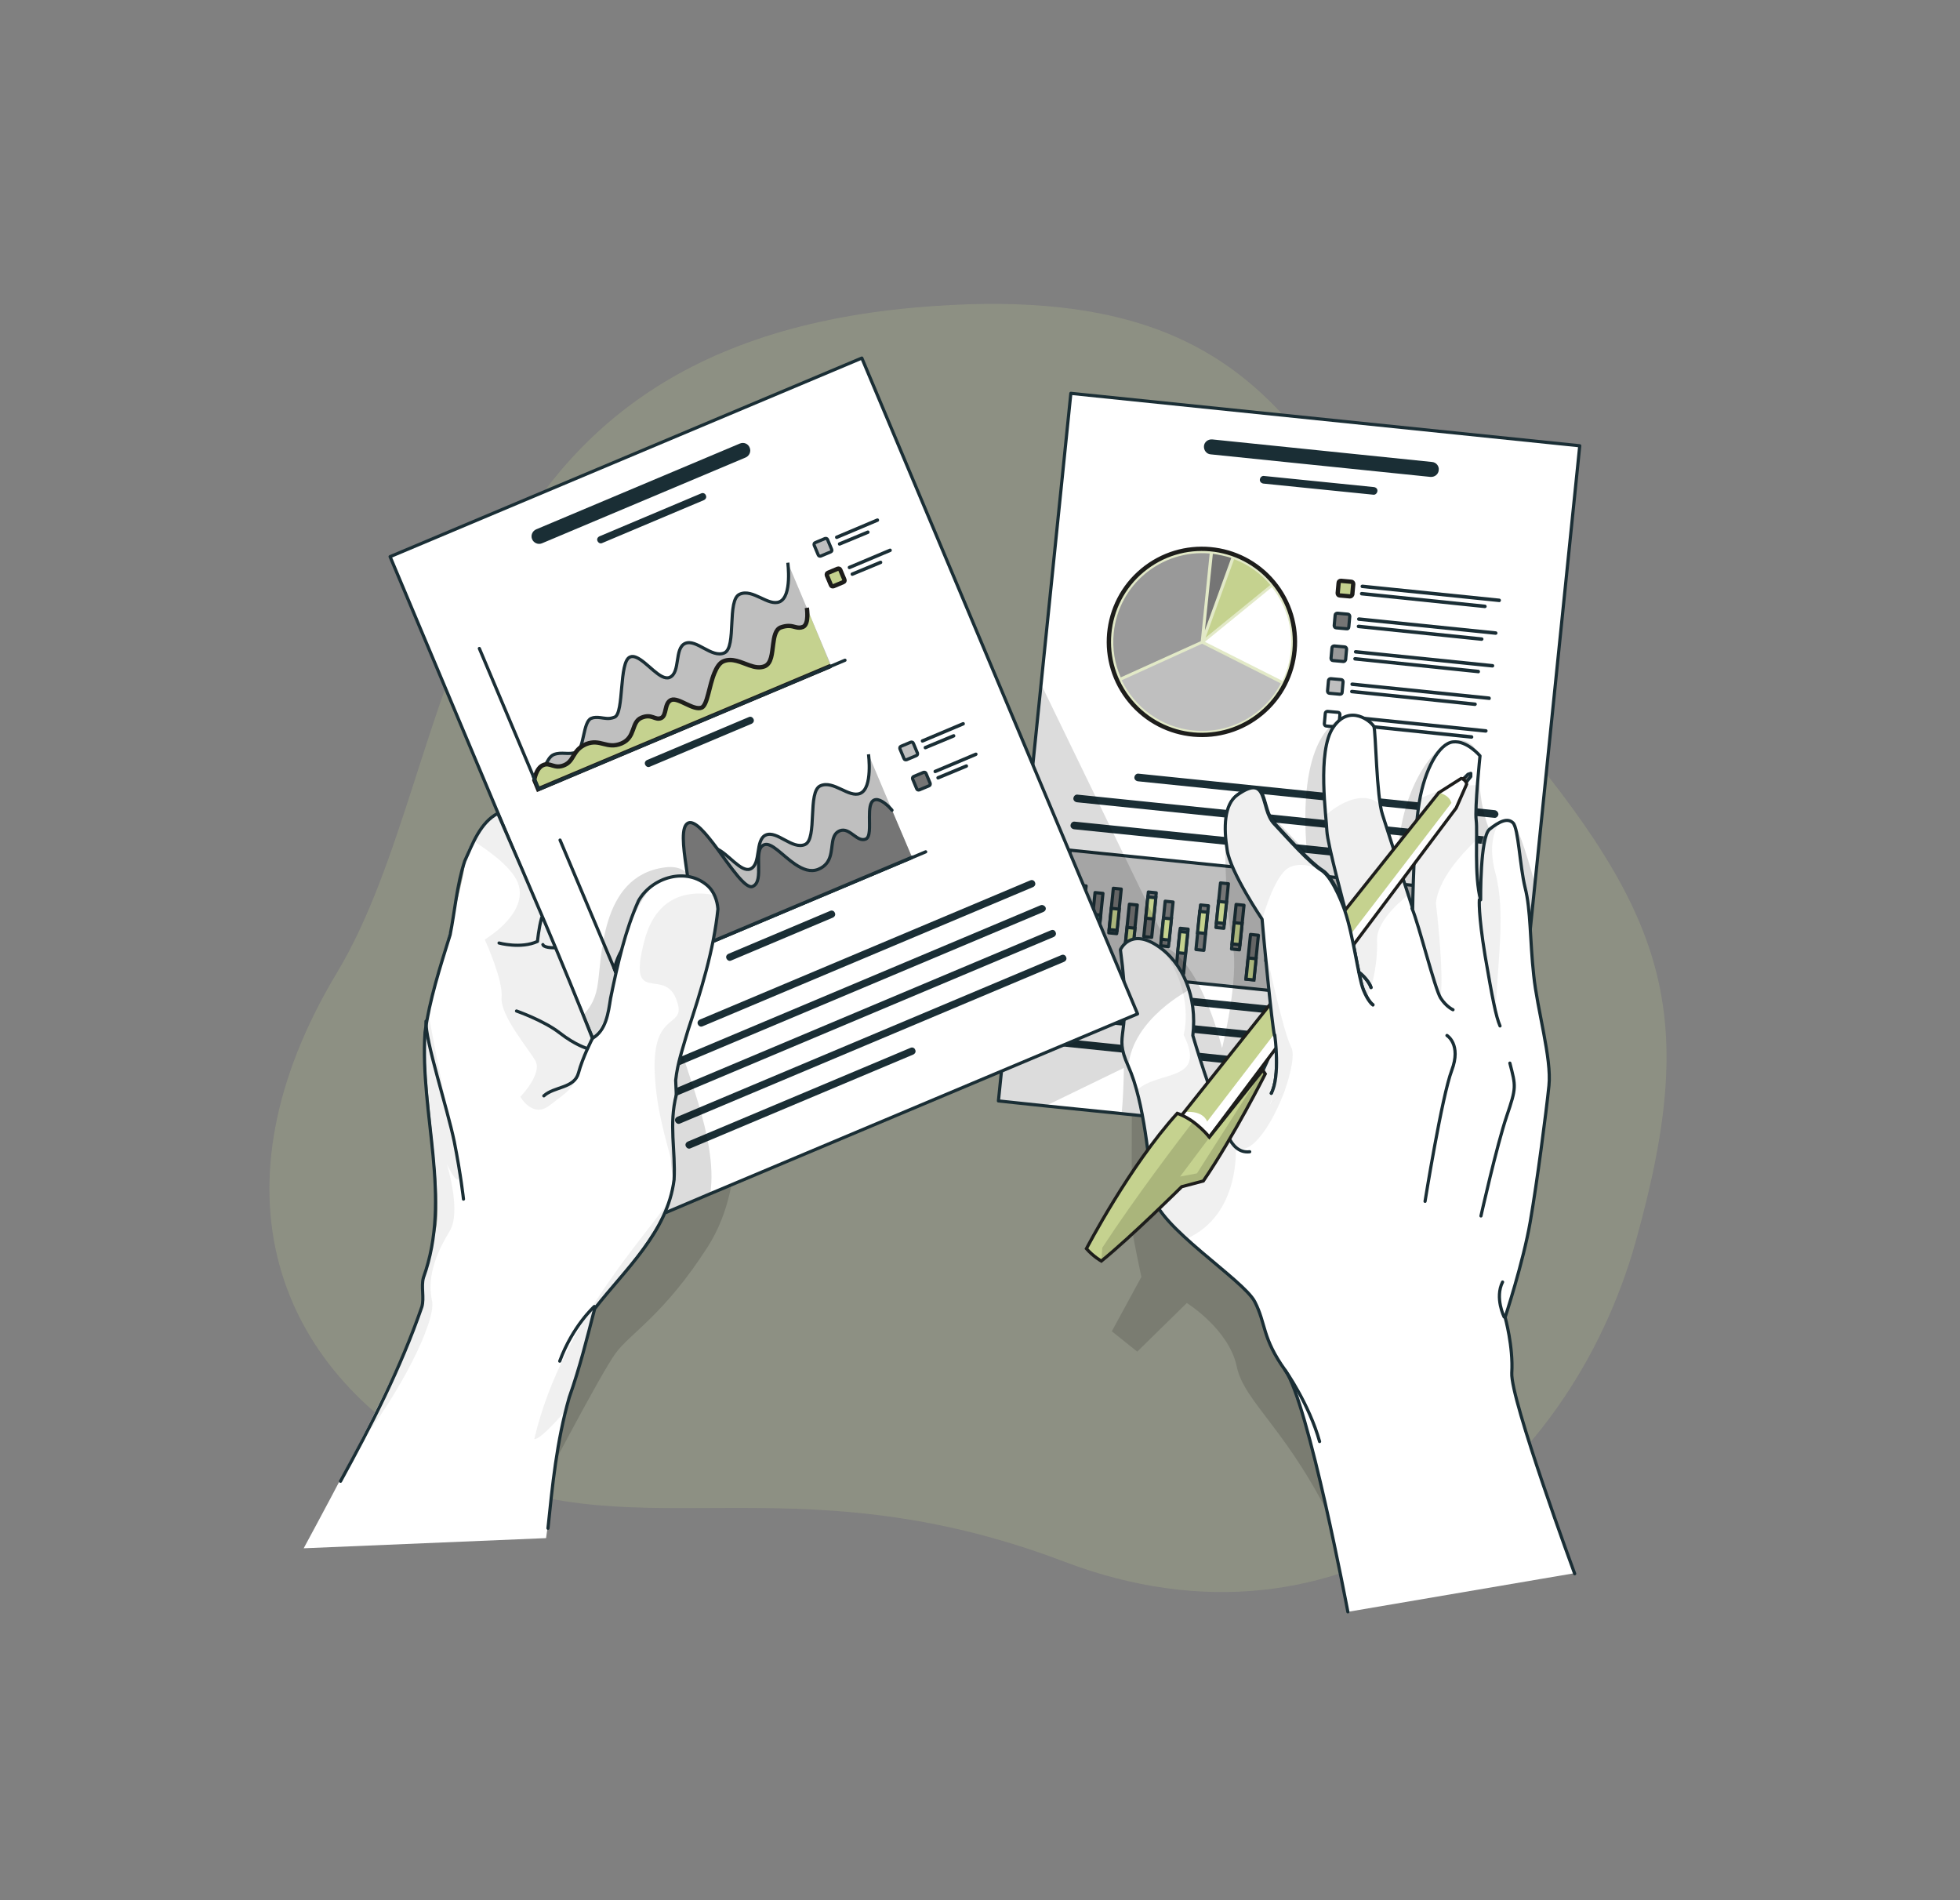 <?xml version="1.0" encoding="utf-8"?>
<!-- Generator: Adobe Illustrator 27.8.0, SVG Export Plug-In . SVG Version: 6.00 Build 0)  -->
<svg version="1.1" id="Calque_1" xmlns="http://www.w3.org/2000/svg" xmlns:xlink="http://www.w3.org/1999/xlink" x="0px" y="0px"
	 viewBox="0 0 617 598" style="enable-background:new 0 0 617 598;" xml:space="preserve">
<rect x="0" y="0" width="617" height="598" fill="#808080" stroke="none"/>
<style type="text/css">
	.st0{opacity:0.2;}
	.st1{fill:#C5D28F;}
	.st2{opacity:0.2;fill-opacity:0.7;}
	.st3{clip-path:url(#XMLID_00000069371409999544023970000002598899567578327219_);fill:#1A2E35;}
	.st4{clip-path:url(#XMLID_00000069371409999544023970000002598899567578327219_);}
	.st5{fill:#1A2E35;}
	
		.st6{clip-path:url(#XMLID_00000069371409999544023970000002598899567578327219_);fill:#BFBFBF;stroke:#1A2E35;stroke-miterlimit:10;}
	.st7{opacity:0.5;clip-path:url(#XMLID_00000080196086705423758470000008693581855912457102_);fill:#FFFFFF;}
	.st8{fill:#FFFFFF;}
	.st9{fill:#757575;}
	.st10{fill:#999999;}
	.st11{fill:#BFBFBF;}
	.st12{fill:#C5D28F;stroke:#1D1D1B;stroke-width:1.354;stroke-miterlimit:10;}
	.st13{fill:#757575;stroke:#1A2E35;stroke-linecap:round;stroke-linejoin:round;stroke-miterlimit:10;}
	.st14{fill:#999999;stroke:#1A2E35;stroke-linecap:round;stroke-linejoin:round;stroke-miterlimit:10;}
	.st15{fill:#BFBFBF;stroke:#1A2E35;stroke-miterlimit:10;}
	.st16{fill:#FFFFFF;stroke:#1A2E35;stroke-linecap:round;stroke-linejoin:round;stroke-miterlimit:10;}
	.st17{fill:#5AE4A7;stroke:#1A2E35;stroke-miterlimit:10;}
	.st18{fill:#C5D28F;stroke:#1A2E35;stroke-miterlimit:10;}
	.st19{opacity:0.2;clip-path:url(#XMLID_00000069371409999544023970000002598899567578327219_);fill-opacity:0.7;}
	.st20{opacity:0.4;fill:#DADADA;}
	.st21{opacity:0.4;fill:#5AE4A7;}
	.st22{fill:none;stroke:#1A2E35;stroke-linecap:round;stroke-linejoin:round;stroke-miterlimit:10;}
	.st23{clip-path:url(#XMLID_00000074406331639402382000000016115278428464547234_);fill:#FFFFFF;}
	.st24{opacity:0.2;clip-path:url(#XMLID_00000001644011732372395690000011192552392961196214_);fill-opacity:0.7;}
	.st25{clip-path:url(#XMLID_00000002349646336164147340000010331415216761288359_);fill:#1A2E35;}
	.st26{clip-path:url(#XMLID_00000002349646336164147340000010331415216761288359_);}
	.st27{opacity:0.2;clip-path:url(#XMLID_00000002349646336164147340000010331415216761288359_);fill-opacity:0.7;}
</style>
<g class="st0">
	<path class="st1" d="M288,96.8c124-11,124.2,58.9,180.1,124.1c55.9,65.2,67.8,94.8,46.8,169.9C493.8,466,422.8,524.9,335,491.5
		s-138.1-1.3-193.5-31c-55.4-29.6-76-86.9-35.4-154.4S135.1,110.4,288,96.8z"/>
</g>
<g>
	<path class="st2" d="M356.3,345.7c0,0-0.1,38.2,0,40.5c0.1,2.2,3,15.7,3,15.7l-9.3,17.1l8,6.4l15.6-15.3c0,0,13.2,8.2,15.7,19.9
		c2.4,11.7,16.8,20.2,31.8,52.6c15,32.4,32-72.5,32-72.5L406.9,352L356.3,345.7z"/>
	<g>
		<defs>
			<polygon id="XMLID_00000173134011727253524000000003788755418314501001_" points="497.3,140.3 483.2,278.1 474.5,363 
				353.1,350.5 329.4,348.1 314.3,346.5 327.7,215.6 337.1,123.8 			"/>
		</defs>
		<use xlink:href="#XMLID_00000173134011727253524000000003788755418314501001_"  style="overflow:visible;fill:#FFFFFF;"/>
		<clipPath id="XMLID_00000140726896748294982510000010674650912231572393_">
			<use xlink:href="#XMLID_00000173134011727253524000000003788755418314501001_"  style="overflow:visible;"/>
		</clipPath>
		<path style="clip-path:url(#XMLID_00000140726896748294982510000010674650912231572393_);fill:#1A2E35;" d="M450.8,145.4
			l-69.2-7.1c-1.3-0.1-2.5,0.8-2.6,2.1c-0.1,1.3,0.8,2.5,2.1,2.6l69.2,7.1c1.3,0.1,2.5-0.8,2.6-2.1
			C453.1,146.7,452.1,145.5,450.8,145.4z"/>
		<path style="clip-path:url(#XMLID_00000140726896748294982510000010674650912231572393_);fill:#1A2E35;" d="M432.5,153.3
			l-34.6-3.5c-0.6-0.1-1.2,0.4-1.3,1.1c-0.1,0.6,0.4,1.2,1.1,1.3l34.6,3.5c0.6,0.1,1.2-0.4,1.3-1.1
			C433.7,153.9,433.2,153.4,432.5,153.3z"/>
		<g style="clip-path:url(#XMLID_00000140726896748294982510000010674650912231572393_);">
			<path class="st5" d="M470.6,255l-112.2-11.5c-0.6-0.1-1.2,0.4-1.3,1.1c-0.1,0.6,0.4,1.2,1.1,1.3l112.2,11.5
				c0.6,0.1,1.2-0.4,1.3-1.1C471.7,255.7,471.2,255.1,470.6,255z"/>
			<path class="st5" d="M469.7,263.5l-130.5-13.4c-0.6-0.1-1.2,0.4-1.3,1.1c-0.1,0.6,0.4,1.2,1.1,1.3l130.5,13.4
				c0.6,0.1,1.2-0.4,1.3-1.1C470.8,264.1,470.4,263.6,469.7,263.5z"/>
			<path class="st5" d="M432.3,268.2l-94-9.6c-0.6-0.1-1.2,0.4-1.3,1.1c-0.1,0.6,0.4,1.2,1.1,1.3l94,9.6c0.6,0.1,1.2-0.4,1.3-1.1
				C433.4,268.9,432.9,268.3,432.3,268.2z"/>
		</g>
		
			<rect x="382" y="226.9" transform="matrix(0.102 -0.995 0.995 0.102 68.344 661.848)" style="clip-path:url(#XMLID_00000140726896748294982510000010674650912231572393_);fill:#BFBFBF;stroke:#1A2E35;stroke-miterlimit:10;" width="37.5" height="132.3"/>
		<g style="clip-path:url(#XMLID_00000140726896748294982510000010674650912231572393_);">
			<g>
				<g>
					<defs>
						
							<ellipse id="XMLID_00000026158597316066765930000015907724313934013364_" transform="matrix(0.768 -0.64 0.64 0.768 -41.675 289.049)" cx="378.5" cy="202.1" rx="29.3" ry="29.3"/>
					</defs>
					<use xlink:href="#XMLID_00000026158597316066765930000015907724313934013364_"  style="overflow:visible;fill:#C5D28F;"/>
					<clipPath id="XMLID_00000090268868337952989720000014846239281572707724_">
						<use xlink:href="#XMLID_00000026158597316066765930000015907724313934013364_"  style="overflow:visible;"/>
					</clipPath>
					
						<ellipse transform="matrix(0.768 -0.64 0.64 0.768 -41.675 289.049)" style="opacity:0.5;clip-path:url(#XMLID_00000090268868337952989720000014846239281572707724_);fill:#FFFFFF;" cx="378.5" cy="202.1" rx="29.3" ry="29.3"/>
					
						<use xlink:href="#XMLID_00000026158597316066765930000015907724313934013364_"  style="overflow:visible;fill:none;stroke:#1D1D1B;stroke-width:1.354;stroke-miterlimit:10;"/>
				</g>
				<g>
					<path class="st8" d="M379.3,202l24.4,12.3c1.4-2.8,2.3-6,2.6-9.3c0.8-7.5-1.5-14.6-5.9-20.2L379.3,202z"/>
					<path class="st1" d="M379.5,200.7l20.4-16.6c-3-3.6-6.9-6.4-11.4-8.1l-3.7,10.1L379.5,200.7z"/>
					<path class="st9" d="M381.8,174.3l-2.5,24.1l8.3-22.8C385.7,175,383.8,174.6,381.8,174.3z"/>
					<path class="st10" d="M378,201.8l2.8-27.6c-15.2-1.3-28.7,9.8-30.2,25c-0.5,5,0.3,9.7,2.2,14L378,201.8z"/>
					<path class="st11" d="M375.6,229.9c11.7,1.2,22.5-5,27.6-14.8l-24.8-12.5l-25.3,11.5C357.2,222.6,365.5,228.9,375.6,229.9z"/>
				</g>
			</g>
			<g>
				<g>
					<path class="st12" d="M425,187.7l-3.3-0.3c-0.3,0-0.6-0.3-0.6-0.7l0.3-3.3c0-0.3,0.3-0.6,0.7-0.6l3.3,0.3
						c0.3,0,0.6,0.3,0.6,0.7l-0.3,3.3C425.6,187.4,425.3,187.7,425,187.7z"/>
					<g>
						<g>
							<path class="st5" d="M471.9,189.5l-43.1-4.4c-0.3,0-0.5-0.3-0.5-0.6c0-0.3,0.3-0.5,0.6-0.5l43.1,4.4c0.3,0,0.5,0.3,0.5,0.6
								C472.4,189.3,472.2,189.6,471.9,189.5z"/>
						</g>
						<g>
							<path class="st5" d="M467.4,191.4l-38.8-4c-0.3,0-0.5-0.3-0.5-0.6c0-0.3,0.3-0.5,0.6-0.5l38.8,4c0.3,0,0.5,0.3,0.5,0.6
								C468,191.2,467.7,191.4,467.4,191.4z"/>
						</g>
					</g>
				</g>
				<g>
					<path class="st13" d="M423.9,197.9l-3.3-0.3c-0.3,0-0.6-0.3-0.6-0.7l0.3-3.3c0-0.3,0.3-0.6,0.7-0.6l3.3,0.3
						c0.3,0,0.6,0.3,0.6,0.7l-0.3,3.3C424.6,197.7,424.3,198,423.9,197.9z"/>
					<g>
						<g>
							<path class="st5" d="M470.8,199.8l-43.1-4.4c-0.3,0-0.5-0.3-0.5-0.6c0-0.3,0.3-0.5,0.6-0.5l43.1,4.4c0.3,0,0.5,0.3,0.5,0.6
								C471.4,199.6,471.1,199.8,470.8,199.8z"/>
						</g>
						<g>
							<path class="st5" d="M466.4,201.7l-38.8-4c-0.3,0-0.5-0.3-0.5-0.6c0-0.3,0.3-0.5,0.6-0.5l38.8,4c0.3,0,0.5,0.3,0.5,0.6
								C466.9,201.5,466.7,201.7,466.4,201.7z"/>
						</g>
					</g>
				</g>
				<g>
					<path class="st14" d="M422.9,208.2l-3.3-0.3c-0.3,0-0.6-0.3-0.6-0.7l0.3-3.3c0-0.3,0.3-0.6,0.7-0.6l3.3,0.3
						c0.3,0,0.6,0.3,0.6,0.7l-0.3,3.3C423.5,208,423.2,208.2,422.9,208.2z"/>
					<g>
						<g>
							<path class="st5" d="M469.8,210.1l-43.1-4.4c-0.3,0-0.5-0.3-0.5-0.6c0-0.3,0.3-0.5,0.6-0.5l43.1,4.4c0.3,0,0.5,0.3,0.5,0.6
								C470.3,209.9,470.1,210.1,469.8,210.1z"/>
						</g>
						<g>
							<path class="st5" d="M465.3,211.9l-38.8-4c-0.3,0-0.5-0.3-0.5-0.6c0-0.3,0.3-0.5,0.6-0.5l38.8,4c0.3,0,0.5,0.3,0.5,0.6
								C465.9,211.7,465.6,212,465.3,211.9z"/>
						</g>
					</g>
				</g>
				<g>
					<path class="st15" d="M421.8,218.5l-3.3-0.3c-0.3,0-0.6-0.3-0.6-0.7l0.3-3.3c0-0.3,0.3-0.6,0.7-0.6l3.3,0.3
						c0.3,0,0.6,0.3,0.6,0.7l-0.3,3.3C422.5,218.3,422.2,218.5,421.8,218.5z"/>
					<g>
						<g>
							<path class="st5" d="M468.7,220.3l-43.1-4.4c-0.3,0-0.5-0.3-0.5-0.6c0-0.3,0.3-0.5,0.6-0.5l43.1,4.4c0.3,0,0.5,0.3,0.5,0.6
								C469.3,220.2,469,220.4,468.7,220.3z"/>
						</g>
						<g>
							<path class="st5" d="M464.3,222.2l-38.8-4c-0.3,0-0.5-0.3-0.5-0.6c0-0.3,0.3-0.5,0.6-0.5l38.8,4c0.3,0,0.5,0.3,0.5,0.6
								C464.8,222,464.6,222.2,464.3,222.2z"/>
						</g>
					</g>
				</g>
				<g>
					<path class="st16" d="M420.8,228.8l-3.3-0.3c-0.3,0-0.6-0.3-0.6-0.7l0.3-3.3c0-0.3,0.3-0.6,0.7-0.6l3.3,0.3
						c0.3,0,0.6,0.3,0.6,0.7l-0.3,3.3C421.4,228.5,421.1,228.8,420.8,228.8z"/>
					<g>
						<g>
							<path class="st5" d="M467.7,230.6l-43.1-4.4c-0.3,0-0.5-0.3-0.5-0.6c0-0.3,0.3-0.5,0.6-0.5l43.1,4.4c0.3,0,0.5,0.3,0.5,0.6
								C468.2,230.4,468,230.6,467.7,230.6z"/>
						</g>
						<g>
							<path class="st5" d="M463.2,232.5l-38.8-4c-0.3,0-0.5-0.3-0.5-0.6c0-0.3,0.3-0.5,0.6-0.5l38.8,4c0.3,0,0.5,0.3,0.5,0.6
								C463.8,232.3,463.5,232.5,463.2,232.5z"/>
						</g>
					</g>
				</g>
			</g>
		</g>
		<g style="clip-path:url(#XMLID_00000140726896748294982510000010674650912231572393_);">
			<g>
				
					<rect x="449.2" y="291.9" transform="matrix(-0.995 -0.102 0.102 -0.995 868.099 642.291)" class="st13" width="2.5" height="14.1"/>
				
					<rect x="449.1" y="297.2" transform="matrix(-0.995 -0.102 0.102 -0.995 867.622 645.453)" class="st17" width="2.5" height="6.7"/>
			</g>
			<g>
				
					<rect x="455.1" y="288.9" transform="matrix(-0.995 -0.102 0.102 -0.995 880.181 636.931)" class="st13" width="2.5" height="14.1"/>
				
					<rect x="453" y="294.8" transform="matrix(0.102 -0.995 0.995 0.102 115.378 719.794)" class="st17" width="6.7" height="2.5"/>
			</g>
			<g>
				
					<rect x="460.4" y="292.2" transform="matrix(-0.995 -0.102 0.102 -0.995 890.337 643.976)" class="st13" width="2.5" height="14.1"/>
				
					<rect x="460.5" y="294.3" transform="matrix(-0.995 -0.102 0.102 -0.995 890.807 640.868)" class="st17" width="2.5" height="6.7"/>
			</g>
			<g>
				
					<rect x="444" y="288.5" transform="matrix(-0.995 -0.102 0.102 -0.995 857.969 635.085)" class="st13" width="2.5" height="14.1"/>
				
					<rect x="443.8" y="293.9" transform="matrix(-0.995 -0.102 0.102 -0.995 857.492 638.247)" class="st17" width="2.5" height="6.7"/>
			</g>
			<g>
				
					<rect x="438" y="292.1" transform="matrix(-0.995 -0.102 0.102 -0.995 845.727 641.624)" class="st13" width="2.5" height="14.1"/>
				
					<rect x="437.8" y="298" transform="matrix(-0.995 -0.102 0.102 -0.995 845.062 645.868)" class="st17" width="2.5" height="6.7"/>
			</g>
			<g>
				
					<rect x="432.9" y="287.9" transform="matrix(-0.995 -0.102 0.102 -0.995 835.859 632.726)" class="st13" width="2.5" height="14.1"/>
				
					<rect x="432.5" y="294.9" transform="matrix(-0.995 -0.102 0.102 -0.995 834.868 639.073)" class="st17" width="2.5" height="6.7"/>
			</g>
			<g>
				
					<rect x="426.6" y="294.7" transform="matrix(-0.995 -0.102 0.102 -0.995 822.611 645.63)" class="st13" width="2.5" height="14.1"/>
				
					<rect x="426.2" y="301.7" transform="matrix(-0.995 -0.102 0.102 -0.995 821.635 651.958)" class="st17" width="2.5" height="6.7"/>
			</g>
			<g>
				
					<rect x="421.9" y="285.3" transform="matrix(-0.995 -0.102 0.102 -0.995 814.354 626.355)" class="st13" width="2.5" height="14.1"/>
				
					<rect x="421.8" y="290.6" transform="matrix(-0.995 -0.102 0.102 -0.995 813.865 629.533)" class="st17" width="2.5" height="6.7"/>
			</g>
			<g>
				
					<rect x="416.5" y="283.9" transform="matrix(-0.995 -0.102 0.102 -0.995 803.612 623.047)" class="st13" width="2.5" height="14.1"/>
				
					<rect x="416.7" y="286.1" transform="matrix(-0.995 -0.102 0.102 -0.995 804.107 619.908)" class="st17" width="2.5" height="6.7"/>
			</g>
			<g>
				
					<rect x="410.1" y="292.2" transform="matrix(-0.995 -0.102 0.102 -0.995 789.942 638.84)" class="st13" width="2.5" height="14.1"/>
				
					<rect x="410.3" y="293.8" transform="matrix(-0.995 -0.102 0.102 -0.995 790.585 634.668)" class="st17" width="2.5" height="6.7"/>
			</g>
			<g>
				
					<rect x="405.2" y="285.4" transform="matrix(-0.995 -0.102 0.102 -0.995 780.852 624.886)" class="st13" width="2.5" height="14.1"/>
				
					<rect x="405" y="290.2" transform="matrix(-0.995 -0.102 0.102 -0.995 780.523 627.017)" class="st17" width="2.5" height="6.7"/>
			</g>
			<g>
				
					<rect x="399.2" y="288.5" transform="matrix(-0.995 -0.102 0.102 -0.995 768.733 630.484)" class="st13" width="2.5" height="14.1"/>
				
					<rect x="399.1" y="293.9" transform="matrix(-0.995 -0.102 0.102 -0.995 768.255 633.649)" class="st17" width="2.5" height="6.7"/>
			</g>
			<g>
				
					<rect x="393.1" y="294.3" transform="matrix(-0.995 -0.102 0.102 -0.995 755.819 641.309)" class="st13" width="2.5" height="14.1"/>
				
					<rect x="392.7" y="301.7" transform="matrix(-0.995 -0.102 0.102 -0.995 754.693 648.675)" class="st18" width="2.5" height="6.7"/>
			</g>
			<g>
				
					<rect x="388.4" y="284.8" transform="matrix(-0.995 -0.102 0.102 -0.995 747.578 621.935)" class="st13" width="2.5" height="14.1"/>
				
					<rect x="388.2" y="290.7" transform="matrix(-0.995 -0.102 0.102 -0.995 746.924 626.166)" class="st18" width="2.5" height="6.7"/>
			</g>
			<g>
				
					<rect x="383.5" y="278.1" transform="matrix(-0.995 -0.102 0.102 -0.995 738.476 607.998)" class="st13" width="2.5" height="14.1"/>
				
					<rect x="383.3" y="283.9" transform="matrix(-0.995 -0.102 0.102 -0.995 737.834 612.215)" class="st18" width="2.5" height="6.7"/>
			</g>
			<g>
				
					<rect x="377.2" y="284.9" transform="matrix(-0.995 -0.102 0.102 -0.995 725.227 621.052)" class="st13" width="2.5" height="14.1"/>
				
					<rect x="377.4" y="287.1" transform="matrix(-0.995 -0.102 0.102 -0.995 725.697 617.941)" class="st18" width="2.5" height="6.7"/>
			</g>
			<g>
				
					<rect x="370.9" y="292.3" transform="matrix(-0.995 -0.102 0.102 -0.995 711.812 635.121)" class="st13" width="2.5" height="14.1"/>
				
					<rect x="371.2" y="293.4" transform="matrix(-0.995 -0.102 0.102 -0.995 712.618 629.897)" class="st18" width="2.5" height="6.7"/>
			</g>
			<g>
				
					<rect x="366.2" y="283.8" transform="matrix(-0.995 -0.102 0.102 -0.995 703.264 617.661)" class="st13" width="2.5" height="14.1"/>
				
					<rect x="366" y="289.1" transform="matrix(-0.995 -0.102 0.102 -0.995 702.76 620.854)" class="st18" width="2.5" height="6.7"/>
			</g>
			<g>
				
					<rect x="360.9" y="280.9" transform="matrix(-0.995 -0.102 0.102 -0.995 692.987 611.337)" class="st13" width="2.5" height="14.1"/>
				
					<rect x="361.1" y="282.5" transform="matrix(-0.995 -0.102 0.102 -0.995 693.643 607.152)" class="st18" width="2.5" height="6.7"/>
			</g>
			<g>
				
					<rect x="354.9" y="284.7" transform="matrix(-0.995 -0.102 0.102 -0.995 680.661 618.342)" class="st13" width="2.5" height="14.1"/>
				
					<rect x="354.5" y="292.2" transform="matrix(-0.995 -0.102 0.102 -0.995 679.536 625.708)" class="st18" width="2.5" height="6.7"/>
			</g>
			<g>
				
					<rect x="349.8" y="279.8" transform="matrix(-0.995 -0.102 0.102 -0.995 671.037 607.934)" class="st13" width="2.5" height="14.1"/>
				
					<rect x="349.5" y="286.2" transform="matrix(-0.995 -0.102 0.102 -0.995 670.209 613.226)" class="st18" width="2.5" height="6.7"/>
			</g>
			<g>
				
					<rect x="344.1" y="281.1" transform="matrix(-0.995 -0.102 0.102 -0.995 659.473 610.002)" class="st13" width="2.5" height="14.1"/>
				
					<rect x="343.8" y="288" transform="matrix(-0.995 -0.102 0.102 -0.995 658.497 616.331)" class="st17" width="2.5" height="6.7"/>
			</g>
			<g>
				
					<rect x="338.7" y="278.7" transform="matrix(-0.995 -0.102 0.102 -0.995 649.046 604.723)" class="st13" width="2.5" height="14.1"/>
				
					<rect x="339.1" y="279.3" transform="matrix(-0.995 -0.102 0.102 -0.995 650.014 598.449)" class="st17" width="2.5" height="6.7"/>
			</g>
		</g>
		<g style="clip-path:url(#XMLID_00000140726896748294982510000010674650912231572393_);">
			<path class="st5" d="M463.6,323.1l-112.2-11.5c-0.6-0.1-1.2,0.4-1.3,1.1c-0.1,0.6,0.4,1.2,1.1,1.3l112.2,11.5
				c0.6,0.1,1.2-0.4,1.3-1.1C464.7,323.8,464.2,323.2,463.6,323.1z"/>
			<path class="st5" d="M462.7,331.6l-130.5-13.4c-0.6-0.1-1.2,0.4-1.3,1.1c-0.1,0.6,0.4,1.2,1.1,1.3l130.5,13.4
				c0.6,0.1,1.2-0.4,1.3-1.1C463.9,332.2,463.4,331.6,462.7,331.6z"/>
			<path class="st5" d="M407,334.4l-75.7-7.8c-0.6-0.1-1.2,0.4-1.3,1.1c-0.1,0.6,0.4,1.2,1.1,1.3l75.7,7.8c0.6,0.1,1.2-0.4,1.3-1.1
				C408.2,335,407.7,334.5,407,334.4z"/>
		</g>
		<path style="opacity:0.2;clip-path:url(#XMLID_00000140726896748294982510000010674650912231572393_);fill-opacity:0.7;" d="
			M476,258.9c-3.9-0.3-5.2,5.9-5.2,5.9s-6.1-8-5.1-26.9c0,0-3-8.4-11-3.3c-8,5-16.3,22.9-14.3,42.2l-15.6-51.7
			c-5.4,1.1-16.3,8.4-13.4,43.3l-17-18c0,0-4.6-1.5-7.2,2.6c-2.6,4.1-1.4,33.2,0.8,44.1c2.2,10.9-3.3,32.8-3.3,32.8
			s-5.9-24.8-16.5-31.1l-40.4-83.3l-13.4,130.9l15.1,1.5l24.3-11.8c-0.1,5.5-0.3,10.5-0.7,14.2L474.5,363l8.7-84.8
			C480.3,267.6,477.4,259,476,258.9z"/>
		
			<use xlink:href="#XMLID_00000173134011727253524000000003788755418314501001_"  style="overflow:visible;fill:none;stroke:#1A2E35;stroke-linecap:round;stroke-linejoin:round;stroke-miterlimit:10;"/>
	</g>
	<g>
		<g>
			<g>
				<path class="st8" d="M495.3,495.2l-71,12.1c0,0-12.4-65.6-19.7-76c-7.4-10.3-6-14.6-9.6-21.6c-2.2-4.2-13-12.1-21.5-19.8h0
					c-0.7-0.7-1.5-1.3-2.1-2c-0.3-0.3-0.6-0.6-0.9-0.8c-1.1-1.1-2.2-2.2-3.1-3.3c-0.3-0.4-0.7-0.8-1-1.1c-1.8-2.2-3-4.2-3.4-6.1
					c0-0.1,0-0.2-0.1-0.3c0-0.1,0-0.2-0.1-0.4c-0.2-1.6-0.4-3.3-0.6-5.2c0-0.4-0.1-0.8-0.1-1.2c0-0.2,0-0.3-0.1-0.5
					c-0.2-1.6-0.4-3.3-0.6-5c-0.2-1.8-0.5-3.7-0.7-5.6c-0.1-0.7-0.2-1.3-0.3-2c0,0,0,0,0,0c-0.1-0.7-0.2-1.5-0.4-2.2
					c-0.1-0.6-0.2-1.3-0.3-1.9c0-0.1-0.1-0.2-0.1-0.3c-0.1-0.8-0.3-1.5-0.4-2.2c0-0.1,0-0.2,0-0.2c-0.1-0.6-0.3-1.3-0.4-1.9
					c-0.3-1.4-0.7-2.9-1-4.2c-0.8-2.8-1.6-5.3-2.6-7.6c-5.1-11.4,1.5-7.3-2.5-36.7c0,0,3-6.8,11.4-1.4c0.6,0.4,1.3,0.9,1.9,1.4h0
					c1.7,1.4,3.2,3,4.5,4.8c1.7,2.4,3,5,3.9,8c1.3,4.3,1.8,9.2,1.1,14.3c0,0,6.3,21.7,9.6,26.6c3.3,4.9,17.1-23.4,16.2-26.7
					c-0.2-0.7-0.4-2.3-0.7-4.5c-0.1-0.5-0.1-1-0.2-1.6c-0.1-0.5-0.1-1.1-0.2-1.7c0-0.3-0.1-0.6-0.1-0.9c0-0.1,0-0.2,0-0.4
					c-0.1-1.1-0.3-2.3-0.4-3.6c0-0.3-0.1-0.7-0.1-1c-0.1-0.6-0.1-1.2-0.2-1.8c0-0.1,0-0.2,0-0.3c0-0.3-0.1-0.7-0.1-1
					c-0.1-0.7-0.2-1.4-0.2-2.1c-0.1-0.6-0.1-1.2-0.2-1.8c-0.1-1.1-0.2-2.3-0.3-3.4c-0.1-0.8-0.2-1.6-0.2-2.4c0-0.2,0-0.4-0.1-0.5
					c-0.4-4.4-0.8-8-0.9-9.6c0,0-10-14.8-11-21.8c-1-7-0.9-14.3,3.2-17.3c9.9-7.1,7,4.3,11.5,9c4.4,4.7,11.2,12.4,15.1,14.8
					c3.6,2.3,6.7,11,7.2,12.3c-0.5-1.9-5.6-20.8-5.7-24.6c-0.1-4-3.2-25.2,2-32.8c5.2-7.6,12.1-1.7,12.8-0.2
					c0.6,1.5,0.8,22,2.7,27.7c1.8,5.7,9.5,29.5,9.5,29.5s0.3-23.1,2-33.5c1.7-10.3,6.2-18.4,10.6-18.9c4.4-0.5,8.5,4.4,8.5,4.4
					s-1.7,16.5-1.2,20.3c0.5,3.8-0.7,17.6,1.4,25c0,0-0.2-19.7,2.8-22.2c3.1-2.5,5.7-3.7,7.4-2c1.7,1.7,2.1,13.4,3.8,20.4
					c1.8,7,1.5,16.6,2.7,27.5c1.1,11,5.7,26.2,4.8,34.8c-0.9,8.7-3.7,30.2-5.9,42.9c-2.2,12.7-7.9,30-7.9,30s2.6,9.2,2.1,17.5
					C475,440.3,495.3,495.2,495.3,495.2z"/>
			</g>
			<g>
				<path class="st20" d="M435,256.4c1.4,4.2,5.9,18.3,8.2,25.4c0,0-9.9,7.3-9.7,14.1c0.3,6.8-1.8,20.5-6.3,20.1
					c-4.4-0.4-4.1-28.9-5.5-33.6c0.9,2.1,1.5,3.7,1.6,4.1c-0.3-1.2-5.6-20.8-5.7-24.7c0-0.9-0.2-2.7-0.4-5.1l0,0
					c0,0,9.9-9.4,17.1-3.7l0,0C434.5,254.3,434.7,255.5,435,256.4z"/>
				<path class="st20" d="M464.5,264.6c-4.6,4.4-11.6,12.1-12.5,19.6c0,0,2.6,20.9,1.5,29.9l-9-28.2c0,0,0.3-23.1,2.1-33.5
					c0-0.3,0.1-0.6,0.2-0.9c4.4-2.3,10.5-4.3,18.1-4.4c-0.3,4.5-0.6,9.2-0.4,11.1C464.5,259.5,464.5,261.8,464.5,264.6z"/>
				<path class="st21" d="M468.6,261L468.6,261C468.5,261,468.5,261,468.6,261c-0.1,0.1-0.4,0.3-0.8,0.7c0.2-0.5,0.5-0.9,0.8-1.3
					L468.6,261z"/>
				<path class="st20" d="M470.9,318.6c0,0-5.9-22.3-6-40.2c0-6.6,0.7-12.7,2.9-16.8l0,0c0.2-0.5,0.5-0.9,0.8-1.3l0,0.6
					c1.3-1,2.5-1.9,3.5-2.3c-1.7,2.6-3.6,7.7-1.4,16C474.2,287.5,471.2,303.4,470.9,318.6z"/>
				<path class="st20" d="M389,361.1c0,0,1.6,21.2-15.5,28.8l0,0c-0.7-0.7-1.5-1.3-2.1-2c-0.3-0.3-0.6-0.6-0.9-0.8
					c-1.1-1.1-2.2-2.2-3.1-3.3c-0.3-0.4-0.7-0.8-1-1.1c-1.8-2.2-3-4.2-3.4-6.1c0-0.1-0.1-0.2-0.1-0.3c0-0.1,0-0.3-0.1-0.4
					c-0.2-1.5-0.4-3.3-0.6-5.2c0-0.4-0.1-0.8-0.1-1.2c0-0.2,0-0.3-0.1-0.5c-0.2-1.6-0.4-3.3-0.6-5.1c-0.2-1.8-0.5-3.7-0.7-5.6
					c-0.1-0.7-0.2-1.3-0.3-2c0,0,0,0,0,0c-0.1-0.7-0.2-1.5-0.4-2.2c-0.1-0.6-0.2-1.3-0.3-1.9c0-0.1,0-0.2-0.1-0.3
					c-0.1-0.7-0.3-1.5-0.4-2.2c0-0.1,0-0.2,0-0.3c-0.1-0.7-0.3-1.3-0.4-1.9c-0.3-1.4-0.7-2.9-1-4.3c6.8-6.5,22.3-2.4,14.8-17.5
					c0,0,3.8-12.9-6.7-26.8l0,0c7.2,5.8,10.8,15.9,9.5,27c0,0,6.3,21.7,9.7,26.6c3.3,4.9,17.1-23.4,16.2-26.7
					c-0.2-0.7-0.4-2.3-0.7-4.5c-0.1-0.5-0.1-1-0.2-1.6c-0.1-0.5-0.1-1.1-0.2-1.7c0-0.3-0.1-0.6-0.1-0.9c0-0.1,0-0.2,0-0.4
					c-0.1-1.1-0.3-2.3-0.4-3.6c0-0.3-0.1-0.7-0.1-1c-0.1-0.6-0.1-1.2-0.2-1.8c0-0.1,0-0.2,0-0.3c0-0.3-0.1-0.7-0.1-1.1
					c-0.1-0.7-0.1-1.4-0.2-2.1c-0.1-0.6-0.1-1.2-0.2-1.8c-0.1-1.1-0.2-2.3-0.3-3.4c-0.1-0.8-0.2-1.7-0.2-2.4c0-0.2,0-0.4,0-0.5
					c0.3,1.3,5.3,25.4,8.2,31.1C409.4,335.6,396.8,366.1,389,361.1z"/>
			</g>
			<path class="st2" d="M374.3,311.6c0,0-17.7,9-19.1,24c-5.1-11.4,1.5-7.3-2.5-36.7c0,0,3-6.8,11.4-1.4c0.6,0.4,1.3,0.9,1.9,1.4h0
				c1.7,1.4,3.2,3,4.5,4.8L374.3,311.6z"/>
			<g>
				<path class="st22" d="M424.3,507.3c0,0-12.4-65.7-19.7-76c-7.4-10.3-6-14.6-9.6-21.6c-3.6-7-30.9-23.9-32.1-33.8
					c-1.2-9.9-2.6-28.9-7.7-40.3c-5.1-11.4,1.5-7.3-2.5-36.7c0,0,3-6.8,11.4-1.4c8.4,5.4,12.8,16.3,11.4,28.4c0,0,6.3,21.6,9.7,26.6
					c3.3,4.9,17.1-23.4,16.2-26.7c-0.9-3.3-3.5-31.5-3.9-36.6c0,0-10-14.8-11-21.8c-1-7-0.9-14.3,3.2-17.3c9.9-7.1,7,4.3,11.5,9
					c4.4,4.7,11.3,12.4,15.1,14.8c3.9,2.4,7.2,12.5,7.2,12.5s-5.6-20.7-5.8-24.8c-0.1-4-3.2-25.2,2-32.7c5.2-7.6,12.1-1.7,12.8-0.2
					c0.6,1.5,0.8,22,2.7,27.7c1.8,5.7,9.5,29.5,9.5,29.5s0.3-23.1,2.1-33.5c1.7-10.3,6.2-18.4,10.6-18.9c4.4-0.5,8.5,4.4,8.5,4.4
					s-1.7,16.5-1.2,20.3c0.5,3.8-0.7,17.6,1.4,25c0,0-0.2-19.7,2.8-22.2c3.1-2.5,5.7-3.7,7.4-2c1.7,1.7,2.1,13.4,3.8,20.4
					c1.8,7,1.5,16.6,2.7,27.5c1.1,10.9,5.7,26.2,4.8,34.8c-0.9,8.7-3.7,30.2-5.9,42.9c-2.2,12.7-7.9,30-7.9,30s2.6,9.2,2.1,17.5
					c-0.5,8.2,19.8,63.2,19.8,63.2"/>
				<path class="st22" d="M444.5,285.9c2.1,4.9,7.2,25.4,9,28.2c1.8,2.8,3.9,3.7,3.9,3.7"/>
				<path class="st22" d="M465.7,283.2c0,0-0.4,4.2,1.8,17.6c2.3,13.4,3.4,19.1,4.7,22.1"/>
				<path class="st22" d="M423.3,286.4c2.8,8.2,4.3,21.2,5.9,25.1c1.6,3.9,3,4.7,3,4.7"/>
				<path class="st22" d="M427.8,306c0,0,2.9,2.2,3.8,4.8"/>
				<path class="st22" d="M385.1,352.5c0,0,1.5,10.8,8.3,10"/>
				<path class="st22" d="M401.3,325.8c0,0,1.8,12.9-1.1,18.3"/>
				<path class="st22" d="M455.5,325.9c0,0,4.6,2.8,1.5,11c-3.1,8.2-8.4,41.2-8.4,41.2"/>
				<path class="st22" d="M475.3,334.6c1.9,7.4,2.1,7.6-1,16.7c-3.1,9.1-8.1,31.4-8.1,31.4"/>
				<path class="st22" d="M473.5,414.5c0,0-3-6-0.5-11"/>
				<path class="st22" d="M404.6,431.3c0,0,7.5,10.6,10.8,22.4"/>
			</g>
		</g>
		<g>
			<polygon class="st13" points="460.1,245.7 462.1,243.7 463,243.4 463,244.4 461.1,246.8 			"/>
			<g>
				<defs>
					<path id="XMLID_00000081630980461870806910000016923301056769162626_" d="M461.7,246.8l-3.3,7.5l-89.2,118.9l-9.9-6.3
						l13.5-16.9l80.1-100.5l7.1-4.5C460,245,461.5,245.4,461.7,246.8z"/>
				</defs>
				<use xlink:href="#XMLID_00000081630980461870806910000016923301056769162626_"  style="overflow:visible;fill:#C5D28F;"/>
				<clipPath id="XMLID_00000109732763709473760580000004984394779426278835_">
					<use xlink:href="#XMLID_00000081630980461870806910000016923301056769162626_"  style="overflow:visible;"/>
				</clipPath>
				<path style="clip-path:url(#XMLID_00000109732763709473760580000004984394779426278835_);fill:#FFFFFF;" d="M461.7,246.8
					l-3.3,7.5l-89.2,118.9l-9.9-6.3l13.5-16.9c6.2-0.6,7.2,3,7.2,3l76.9-100.3c-0.8-2.7-4-3.2-4-3.2l7.1-4.5
					C460,245,461.5,245.4,461.7,246.8z"/>
				
					<use xlink:href="#XMLID_00000081630980461870806910000016923301056769162626_"  style="overflow:visible;fill:none;stroke:#1D1D1B;stroke-miterlimit:10;"/>
			</g>
			<g>
				<defs>
					<path id="XMLID_00000170254633739436475130000008634390717395823256_" d="M398.3,338c0,0-10,19.8-19.5,33.7l-6.8,1.8
						c0,0-15.7,15.6-25.3,23.4c0,0-2.5-1.4-4.7-3.9c0,0,13.6-26.1,28.6-42.6c0,0,2.2,0.7,4.9,2.6c1.6,1.2,3.5,2.8,5.2,4.9l16.8-21.1
						L398.3,338z"/>
				</defs>
				<use xlink:href="#XMLID_00000170254633739436475130000008634390717395823256_"  style="overflow:visible;fill:#C5D28F;"/>
				<clipPath id="XMLID_00000148625659541979552570000005571058032413379719_">
					<use xlink:href="#XMLID_00000170254633739436475130000008634390717395823256_"  style="overflow:visible;"/>
				</clipPath>
				<path style="opacity:0.2;clip-path:url(#XMLID_00000148625659541979552570000005571058032413379719_);fill-opacity:0.7;" d="
					M398.3,338c0,0-10,19.8-19.5,33.7l-6.8,1.8c0,0-15.7,15.6-25.3,23.4l0.3-4.2c10.4-15.9,23.6-33.2,28.6-39.7
					c1.6,1.2,3.5,2.8,5.2,4.9l-9.3,12.4l5.3-1l20.8-32.6L398.3,338z"/>
				
					<use xlink:href="#XMLID_00000170254633739436475130000008634390717395823256_"  style="overflow:visible;fill:none;stroke:#1D1D1B;stroke-miterlimit:10;"/>
			</g>
		</g>
		<g>
			<path class="st8" d="M432.2,316.3l-27.9,27l-4.5,4.3c3-7.8,1.6-20,1.4-21.4c0,0,0,0,0,0c0-0.1,0-0.1,0-0.1c0-0.1,0-0.2,0-0.2
				c-0.2-0.7-0.4-2.3-0.7-4.5c-0.1-0.5-0.1-1-0.2-1.6c-0.1-0.5-0.1-1.1-0.2-1.7c0-0.3-0.1-0.6-0.1-0.9c0-0.1,0-0.2,0-0.4
				c-0.1-1.1-0.3-2.3-0.4-3.6c0-0.3-0.1-0.7-0.1-1c-0.1-0.6-0.1-1.2-0.2-1.8c0-0.1,0-0.2,0-0.3c0-0.3-0.1-0.7-0.1-1.1
				c-0.1-0.7-0.1-1.4-0.2-2.1c-0.1-0.6-0.1-1.2-0.2-1.8c-0.1-1.1-0.2-2.3-0.3-3.4c-0.1-0.8-0.2-1.6-0.2-2.4c0-0.2,0-0.4,0-0.5
				c-0.4-4.4-0.8-8-0.9-9.6c0,0-10-14.8-11-21.8c-1-7-0.9-14.3,3.3-17.3c9.9-7.1,7,4.3,11.5,9c4.4,4.7,11.3,12.4,15.1,14.8
				c3.9,2.4,7.2,12.5,7.2,12.5c2.8,8.2,4.3,21.2,5.9,25.1C430.8,315.4,432.2,316.3,432.2,316.3z"/>
			<path class="st22" d="M427.8,306c0,0,2.9,2.2,3.8,4.8"/>
			<path class="st20" d="M401,259.1c4.4,4.7,11.2,12.4,15.1,14.8c-0.5-0.3-7.6-3.7-11.6,0.1c-4.1,4-7.1,15.2-7.1,15.2
				s-10-14.8-11-21.8c-1-7-0.9-14.3,3.3-17.3C399.4,243,396.5,254.4,401,259.1z"/>
			<path class="st20" d="M404.4,343.3l-4.5,4.3c3-7.8,1.6-20,1.4-21.4c0,0,0,0,0,0c0-0.1,0-0.2,0-0.3c-0.2-0.7-0.4-2.3-0.7-4.5
				c-0.1-0.5-0.1-1-0.2-1.6c-0.1-0.5-0.1-1.1-0.2-1.7c0-0.3-0.1-0.6-0.1-0.9c0-0.1,0-0.2,0-0.4c-0.1-1.1-0.3-2.3-0.4-3.6
				c0-0.3-0.1-0.7-0.1-1c-0.1-0.6-0.1-1.2-0.2-1.8c0-0.1,0-0.2,0-0.3c0-0.3-0.1-0.7-0.1-1.1c-0.1-0.7-0.1-1.4-0.2-2.1
				c-0.1-0.6-0.1-1.2-0.2-1.8c-0.1-1.1-0.2-2.3-0.3-3.4c-0.1-0.8-0.2-1.7-0.2-2.4c0-0.2,0-0.4,0-0.5c0.3,1.3,5.3,25.4,8.2,31.1
				C407.5,332,406.5,337.4,404.4,343.3z"/>
			<path class="st22" d="M432.2,316.3c0,0-1.4-0.8-3-4.7c-1.6-3.9-3.1-16.9-5.9-25.1c0,0-3.4-10-7.2-12.5
				c-3.9-2.4-10.7-10.1-15.1-14.8c-4.4-4.7-1.5-16.1-11.5-9c-4.2,3-4.3,10.3-3.2,17.3c1,7,11,21.8,11,21.8
				c0.4,5.1,3.1,33.3,3.9,36.6"/>
			<path class="st22" d="M401.3,325.8c0,0,1.8,12.9-1.1,18.3"/>
		</g>
	</g>
</g>
<g>
	<path class="st2" d="M230.2,341.6c0,0,6.3,29.4-7.4,50.8c-13.7,21.4-24.3,27.1-29,33.5c-4.7,6.4-23.3,42.1-23.3,42.1l-21.7-64.3
		l21.7-79.5L230.2,341.6z"/>
	<g>
		<defs>
			<polygon id="XMLID_00000147924951236743546170000010361574405166568326_" points="358.1,319.1 223.6,375.7 209.7,381.6 
				183.5,319.4 122.8,175.2 271.3,112.7 			"/>
		</defs>
		<use xlink:href="#XMLID_00000147924951236743546170000010361574405166568326_"  style="overflow:visible;fill:#FFFFFF;"/>
		<clipPath id="XMLID_00000045583643180014649490000016750776730074111630_">
			<use xlink:href="#XMLID_00000147924951236743546170000010361574405166568326_"  style="overflow:visible;"/>
		</clipPath>
		<path style="clip-path:url(#XMLID_00000045583643180014649490000016750776730074111630_);fill:#1A2E35;" d="M232.9,139.6l-64.1,27
			c-1.2,0.5-1.8,1.9-1.3,3.1c0.5,1.2,1.9,1.8,3.1,1.3l64.1-27c1.2-0.5,1.8-1.9,1.3-3.1C235.5,139.6,234.1,139.1,232.9,139.6z"/>
		<path style="clip-path:url(#XMLID_00000045583643180014649490000016750776730074111630_);fill:#1A2E35;" d="M220.7,155.3l-32,13.5
			c-0.6,0.3-0.9,0.9-0.6,1.5c0.3,0.6,0.9,0.9,1.5,0.6l32-13.5c0.6-0.3,0.9-0.9,0.6-1.5C222,155.3,221.3,155,220.7,155.3z"/>
		<g style="clip-path:url(#XMLID_00000045583643180014649490000016750776730074111630_);">
			<g>
				<path class="st15" d="M273.4,237.4c0,0,1.4,10.6-2.6,12.3c-3.6,1.5-8.4-4.2-12.5-2.4c-4.2,1.7-0.9,16.8-4.9,18.5
					c-4,1.7-8.8-4.5-12.3-3c-3.5,1.5-1.4,9.2-4.9,10.7c-2.9,1.2-7.1-4.9-10.5-6.3c-0.7-0.3-1.4-0.4-2-0.1
					c-3.5,1.5-1.8,17.6-4.8,18.9c-1,0.4-1.9,0.5-2.7,0.4c-1.2-0.1-2.3-0.4-3.4-0.3c-0.4,0-0.8,0.1-1.3,0.3
					c-2.6,1.1-2.2,9.6-4.6,10.6c-2.4,1-4.7-0.2-7.2,0.8c-2.5,1.1-2.5,5.5-6.3,7.1l1.6,3.8l92.1-38.8"/>
				<polyline class="st22" points="176.3,264.4 195,308.7 291.4,268.1 				"/>
				<path class="st13" d="M280.8,255c0,0-0.5-0.6-1.1-1.2c-1.2-1.1-3.1-2.6-4.5-2c-1.4,0.6-1.5,2.9-1.5,5.4c0,3,0.3,6.3-1.2,6.9
					c-1.3,0.5-2.5-0.3-3.7-1.2c-1.4-1-2.8-2.1-4.5-1.4c-2.8,1.2-2,4.9-3,8.1c-0.5,1.6-1.5,3.1-3.7,4c-2.5,1-4.9,0-7.3-1.6
					c-4-2.7-7.5-7.1-9.8-6.1c-3.7,1.5,0.4,11.5-3.6,13.1c-2.2,0.9-6.8-6-11.2-12c-3.5-4.7-6.9-8.8-9-8c-4.8,2,3.1,25.7-0.4,27.2
					c0,0-0.1,0-0.1,0c-1.4,0.6-2.5,0.2-3.4-0.3c-1.2-0.7-2.3-1.7-3.6-1.1c-2.5,1.1-1.1,10.4-3.9,11.6c-2.8,1.2-4.5-0.5-7.6,0.8
					c-2.7,1.1-4.3,7.6-4.3,7.6l1.6,3.8l92.1-38.8"/>
			</g>
			<path class="st5" d="M261.3,286.7l-32,13.5c-0.6,0.3-0.9,0.9-0.6,1.5c0.3,0.6,0.9,0.9,1.5,0.6l32-13.5c0.6-0.3,0.9-0.9,0.6-1.5
				C262.6,286.7,261.9,286.4,261.3,286.7z"/>
			<g>
				<g>
					<path class="st15" d="M288.5,237.8l-3.1,1.3c-0.3,0.1-0.7,0-0.8-0.3l-1.3-3.1c-0.1-0.3,0-0.7,0.3-0.8l3.1-1.3
						c0.3-0.1,0.7,0,0.8,0.3l1.3,3.1C288.9,237.3,288.8,237.7,288.5,237.8z"/>
					<g>
						<g>
							<path class="st5" d="M303.4,228.3l-12.8,5.4c-0.3,0.1-0.6,0-0.7-0.3c-0.1-0.3,0-0.6,0.3-0.7l12.8-5.4c0.3-0.1,0.6,0,0.7,0.3
								C303.8,227.9,303.7,228.2,303.4,228.3z"/>
						</g>
						<g>
							<path class="st5" d="M300.4,232.1l-8.9,3.7c-0.3,0.1-0.6,0-0.7-0.3c-0.1-0.3,0-0.6,0.3-0.7l8.9-3.7c0.3-0.1,0.6,0,0.7,0.3
								C300.8,231.7,300.7,232,300.4,232.1z"/>
						</g>
					</g>
				</g>
				<g>
					<path class="st13" d="M292.5,247.3l-3.1,1.3c-0.3,0.1-0.7,0-0.8-0.3l-1.3-3.1c-0.1-0.3,0-0.7,0.3-0.8l3.1-1.3
						c0.3-0.1,0.7,0,0.8,0.3l1.3,3.1C292.9,246.8,292.8,247.2,292.5,247.3z"/>
					<g>
						<g>
							<path class="st5" d="M307.4,237.9l-12.8,5.4c-0.3,0.1-0.6,0-0.7-0.3c-0.1-0.3,0-0.6,0.3-0.7l12.8-5.4c0.3-0.1,0.6,0,0.7,0.3
								C307.8,237.4,307.7,237.7,307.4,237.9z"/>
						</g>
						<g>
							<path class="st5" d="M304.4,241.6l-8.9,3.7c-0.3,0.1-0.6,0-0.7-0.3c-0.1-0.3,0-0.6,0.3-0.7l8.9-3.7c0.3-0.1,0.6,0,0.7,0.3
								C304.8,241.2,304.7,241.5,304.4,241.6z"/>
						</g>
					</g>
				</g>
			</g>
		</g>
		<g style="clip-path:url(#XMLID_00000045583643180014649490000016750776730074111630_);">
			<path class="st5" d="M324.3,277.1l-104,43.8c-0.6,0.3-0.9,0.9-0.6,1.5c0.3,0.6,0.9,0.9,1.5,0.6l104-43.8c0.6-0.3,0.9-0.9,0.6-1.5
				C325.6,277.1,324.9,276.8,324.3,277.1z"/>
			<path class="st5" d="M327.6,284.9l-120.9,50.9c-0.6,0.3-0.9,0.9-0.6,1.5c0.3,0.6,0.9,0.9,1.5,0.6l120.9-50.9
				c0.6-0.3,0.9-0.9,0.6-1.5C328.8,285,328.2,284.7,327.6,284.9z"/>
			<path class="st5" d="M330.8,292.8l-120.9,50.9c-0.6,0.3-0.9,0.9-0.6,1.5c0.3,0.6,0.9,0.9,1.5,0.6l120.9-50.9
				c0.6-0.3,0.9-0.9,0.6-1.5C332.1,292.8,331.5,292.5,330.8,292.8z"/>
			<path class="st5" d="M334.1,300.6l-120.9,50.9c-0.6,0.3-0.9,0.9-0.6,1.5c0.3,0.6,0.9,0.9,1.5,0.6l120.9-50.9
				c0.6-0.3,0.9-0.9,0.6-1.5C335.4,300.6,334.7,300.3,334.1,300.6z"/>
			<path class="st5" d="M286.6,329.8l-70.1,29.5c-0.6,0.3-0.9,0.9-0.6,1.5c0.3,0.6,0.9,0.9,1.5,0.6l70.1-29.5
				c0.6-0.3,0.9-0.9,0.6-1.5C287.9,329.8,287.2,329.5,286.6,329.8z"/>
		</g>
		<g style="clip-path:url(#XMLID_00000045583643180014649490000016750776730074111630_);">
			<g>
				<g>
					<path class="st15" d="M248,177.1c0,0,1.4,10.6-2.6,12.3c-3.6,1.5-8.4-4.2-12.5-2.4c-4.2,1.7-0.9,16.8-4.9,18.5
						c-4,1.7-8.8-4.5-12.3-3c-3.5,1.5-1.4,9.2-4.9,10.7c-2.9,1.2-7.1-4.9-10.5-6.3c-0.7-0.3-1.4-0.4-2-0.1
						c-3.5,1.5-1.8,17.6-4.8,18.9c-1,0.4-1.9,0.5-2.7,0.4c-1.2-0.1-2.3-0.4-3.4-0.3c-0.4,0-0.8,0.1-1.3,0.3
						c-2.6,1.1-2.2,9.6-4.6,10.6c-2.4,1-4.7-0.2-7.2,0.8c-2.5,1.1-2.5,5.5-6.3,7.1l1.6,3.8l92.1-38.8"/>
					<path class="st12" d="M254,191.3c0,0,0.8,5.1-1.2,6c-1.7,0.7-2.7-0.3-4.5-0.3c-0.7,0-1.5,0.1-2.6,0.5c-1.6,0.7-2,2.9-2.3,5.2
						c-0.4,2.9-0.5,6.1-2.7,7c-1.5,0.6-3.1,0.3-4.8-0.3c-2.6-0.9-5.4-2.4-8.1-1.3c-1.3,0.5-2.2,2-2.9,3.7c-1.7,4.1-2.2,10.1-4,10.9
						c-2.6,1.1-7.3-3.3-9.6-2.4c-2.3,1-1.3,4.9-3.2,5.7c-1.9,0.8-2.9-1.5-6.2-0.1c-3.3,1.4-1.7,6.2-6.3,8.1
						c-4.6,1.9-6.6-1.6-11.1,0.2c-4.4,1.9-3.6,5.2-6.8,6.6s-4.5-1-6.7,0c-2.2,0.9-2.8,4.5-2.8,4.7l1.2,2.9l92.1-38.8"/>
				</g>
				<polyline class="st22" points="150.9,204.1 169.6,248.4 266,207.8 				"/>
			</g>
			<path class="st5" d="M235.7,225.7l-32,13.5c-0.6,0.3-0.9,0.9-0.6,1.5c0.3,0.6,0.9,0.9,1.5,0.6l32-13.5c0.6-0.3,0.9-0.9,0.6-1.5
				C236.9,225.7,236.3,225.4,235.7,225.7z"/>
			<g>
				<g>
					<path class="st15" d="M261.5,173.7l-3.1,1.3c-0.3,0.1-0.7,0-0.8-0.3l-1.3-3.1c-0.1-0.3,0-0.7,0.3-0.8l3.1-1.3
						c0.3-0.1,0.7,0,0.8,0.3l1.3,3.1C262,173.2,261.8,173.6,261.5,173.7z"/>
					<g>
						<g>
							<path class="st5" d="M276.4,164.2l-12.8,5.4c-0.3,0.1-0.6,0-0.7-0.3c-0.1-0.3,0-0.6,0.3-0.7l12.8-5.4c0.3-0.1,0.6,0,0.7,0.3
								C276.8,163.8,276.7,164.1,276.4,164.2z"/>
						</g>
						<g>
							<path class="st5" d="M273.4,168l-8.9,3.7c-0.3,0.1-0.6,0-0.7-0.3c-0.1-0.3,0-0.6,0.3-0.7l8.9-3.7c0.3-0.1,0.6,0,0.7,0.3
								C273.8,167.6,273.7,167.9,273.4,168z"/>
						</g>
					</g>
				</g>
				<g>
					<path class="st12" d="M265.5,183.2l-3.1,1.3c-0.3,0.1-0.7,0-0.8-0.3l-1.3-3.1c-0.1-0.3,0-0.7,0.3-0.8l3.1-1.3
						c0.3-0.1,0.7,0,0.8,0.3l1.3,3.1C266,182.7,265.8,183.1,265.5,183.2z"/>
					<g>
						<g>
							<path class="st5" d="M280.4,173.7l-12.8,5.4c-0.3,0.1-0.6,0-0.7-0.3c-0.1-0.3,0-0.6,0.3-0.7l12.8-5.4c0.3-0.1,0.6,0,0.7,0.3
								C280.8,173.3,280.7,173.6,280.4,173.7z"/>
						</g>
						<g>
							<path class="st5" d="M277.4,177.5l-8.9,3.7c-0.3,0.1-0.6,0-0.7-0.3c-0.1-0.3,0-0.6,0.3-0.7l8.9-3.7c0.3-0.1,0.6,0,0.7,0.3
								C277.8,177.1,277.7,177.4,277.4,177.5z"/>
						</g>
					</g>
				</g>
			</g>
		</g>
		<path style="opacity:0.2;clip-path:url(#XMLID_00000045583643180014649490000016750776730074111630_);fill-opacity:0.7;" d="
			M223.6,375.7l-13.9,5.8l-26.1-62.1c1.6-1.6,3.6-4.2,4.4-8.6c1.6-8.3,0.5-35.1,21.3-37.8c20.8-2.8,3.3,44.1,4.2,53
			C214.3,334.2,226.2,357.8,223.6,375.7z"/>
		
			<use xlink:href="#XMLID_00000147924951236743546170000010361574405166568326_"  style="overflow:visible;fill:none;stroke:#1A2E35;stroke-linecap:round;stroke-linejoin:round;stroke-miterlimit:10;"/>
	</g>
	<g>
		<path class="st8" d="M215.2,329.4c2.3-8,11.5-33.6,10.3-44.9c-0.1-1-0.3-1.9-0.6-2.8c-3.2-8.5-16.3-7.6-21.3-0.6
			c-5.5,7.7-10,21.6-10.4,30c-0.2,4.7-2.2,9-4,11.9c0,0,0,0,0,0c-1.4,2.3-2.6,3.8-2.6,3.8L156.6,256c0,0-4.8,3.9-7.8,8.7
			c-1.2,1.9-2.1,4-2.3,6.1c-0.6,7-8.5,35.6-11.8,47.7c-0.1,0.3-0.1,0.5-0.2,0.7c-3.2,11.6,5.2,54.8,2.8,67.3
			c-2.4,12.5-3.9,12.3-4.2,21.2c-0.3,6.5-9.6,26.3-20,46.6c-6,11.6-12.3,23.4-17.5,33l76.3-3.2c1.3-9.3,2.7-19.1,3.9-28.5
			c0.5-3.9,1.3-7.9,2.3-11.7c0,0,0,0,0,0c1.7-6.8,3.7-13,5-16.6c2-5.6,4-16.1,4-16.1c8.9-9.4,20.5-24.2,23.9-34.2c0,0,0,0,0-0.1
			c0.9-2.5,1.2-4.7,0.8-6.5c-0.3-1.4-0.5-3.3-0.6-5.5c0,0,0,0,0,0C210.7,354.1,213.2,336.1,215.2,329.4z"/>
		<path class="st20" d="M189.1,323c-2.4,4.7-5.2,9.4-7,14.7c-1.8,5.3-3.8,6.1-9.1,10.2c-5.3,4.2-9.2-2.7-9.2-2.7s7.1-7.3,4.7-11.4
			c-2.4-4.1-11.1-14.3-10.6-19.9c0.5-5.6-5.3-18.2-5.3-18.2s13.3-7.8,10.7-17c-1.4-5-8.4-10.3-14.4-14.1c3-4.8,7.8-8.7,7.8-8.7
			l29.8,70.8C186.5,326.8,187.7,325.4,189.1,323z"/>
		<path class="st20" d="M140.7,366.5c0.2,0.6,4.5,14.9,0.9,20.9c-3.7,6.1-7.4,13.9-5.6,22c1.4,6.5-10.6,29.9-22.8,44.9
			c10.4-20.3,19.7-40.1,20-46.6c0.3-8.9,1.8-8.6,4.2-21.2c2.4-12.5-6-55.7-2.8-67.3c0.1-0.2,0.1-0.5,0.2-0.7
			c2.3,13.2,7.8,39.4,9.2,47.8C145.9,377.1,140.9,366.9,140.7,366.5z"/>
		<path class="st20" d="M168.2,452.9c8.9-38.2,38.7-67.5,42.8-75.9c-3.4,10-15,24.8-23.9,34.2c0,0-2,10.5-4,16.1
			c-1.2,3.6-3.3,9.8-5,16.6c0,0,0,0,0,0C169.4,454,168.2,452.9,168.2,452.9z"/>
		<path class="st20" d="M215.2,329.4c-2,6.7-4.4,24.7-4,35.5c-1.6-6.8-4.6-15.4-5.1-27.5c-0.8-20.4,10.7-13.1,6.7-23.1
			c-4-10-15.5,2.8-9.9-18.4c4.1-15.5,15.9-15.4,21.9-14.2c0.3,0.8,0.5,1.7,0.6,2.8C226.6,295.8,217.5,321.5,215.2,329.4z"/>
		<g>
			<path class="st22" d="M107.2,466.2c9.6-17.5,18.9-35.5,25.6-54.9c0.8-2.8-0.3-6.4,0.5-9.2c9.1-25.2-1.2-51.4,0.5-77.2
				c1.4-10.2,4.7-20.4,7.9-30.7c1.5-7.4,2.1-15.7,4.6-23.2c2.5-5.6,5-12.2,10.4-15c10.2,23.4,20.4,46.9,29.8,70.8
				c4.3-2.5,5-8,5.7-12.6c2.3-11.1,4.6-21.3,8.8-30.7c4.3-7.5,15.2-10.7,21.9-4.6c1.9,1.8,2.9,4.5,3.1,7.2
				c-1.3,12.9-5.4,26-9.4,38.1c-1.6,5.6-3.3,10.2-3.9,15.8c0.1,1.8,0.1,2.8,0.2,4.6c-2.4,9.3-0.2,17.5-0.7,26.7
				c-2.1,16.6-15.4,28.2-25,40.6c-2.4,9.3-4.7,18.6-8,27.9c-4,14-5.3,27.8-6.7,41.2"/>
			<path class="st22" d="M186.5,326.8c0,0-3.1,6-4.4,10.9c-1.3,4.9-7.6,4.2-10.9,7.2"/>
			<path class="st22" d="M162.6,318.2c0,0,8.6,3,13.6,6.9c5,3.9,8.7,4.9,8.7,4.9"/>
			<path class="st22" d="M157.1,296.8c0,0,6.9,1.9,12.1-0.5c0,0,0.4-4.3,1.3-7.4"/>
			<path class="st22" d="M170.9,297.3c0,0,0.1,1,3.6,1"/>
			<path class="st22" d="M187.1,411.2c0,0-6.8,6.1-10.9,17.2"/>
			<path class="st22" d="M134.1,321.4c-0.3,6,6.7,27.3,8.9,37.9c2.1,10.6,2.9,18.1,2.9,18.1"/>
		</g>
	</g>
</g>
</svg>
